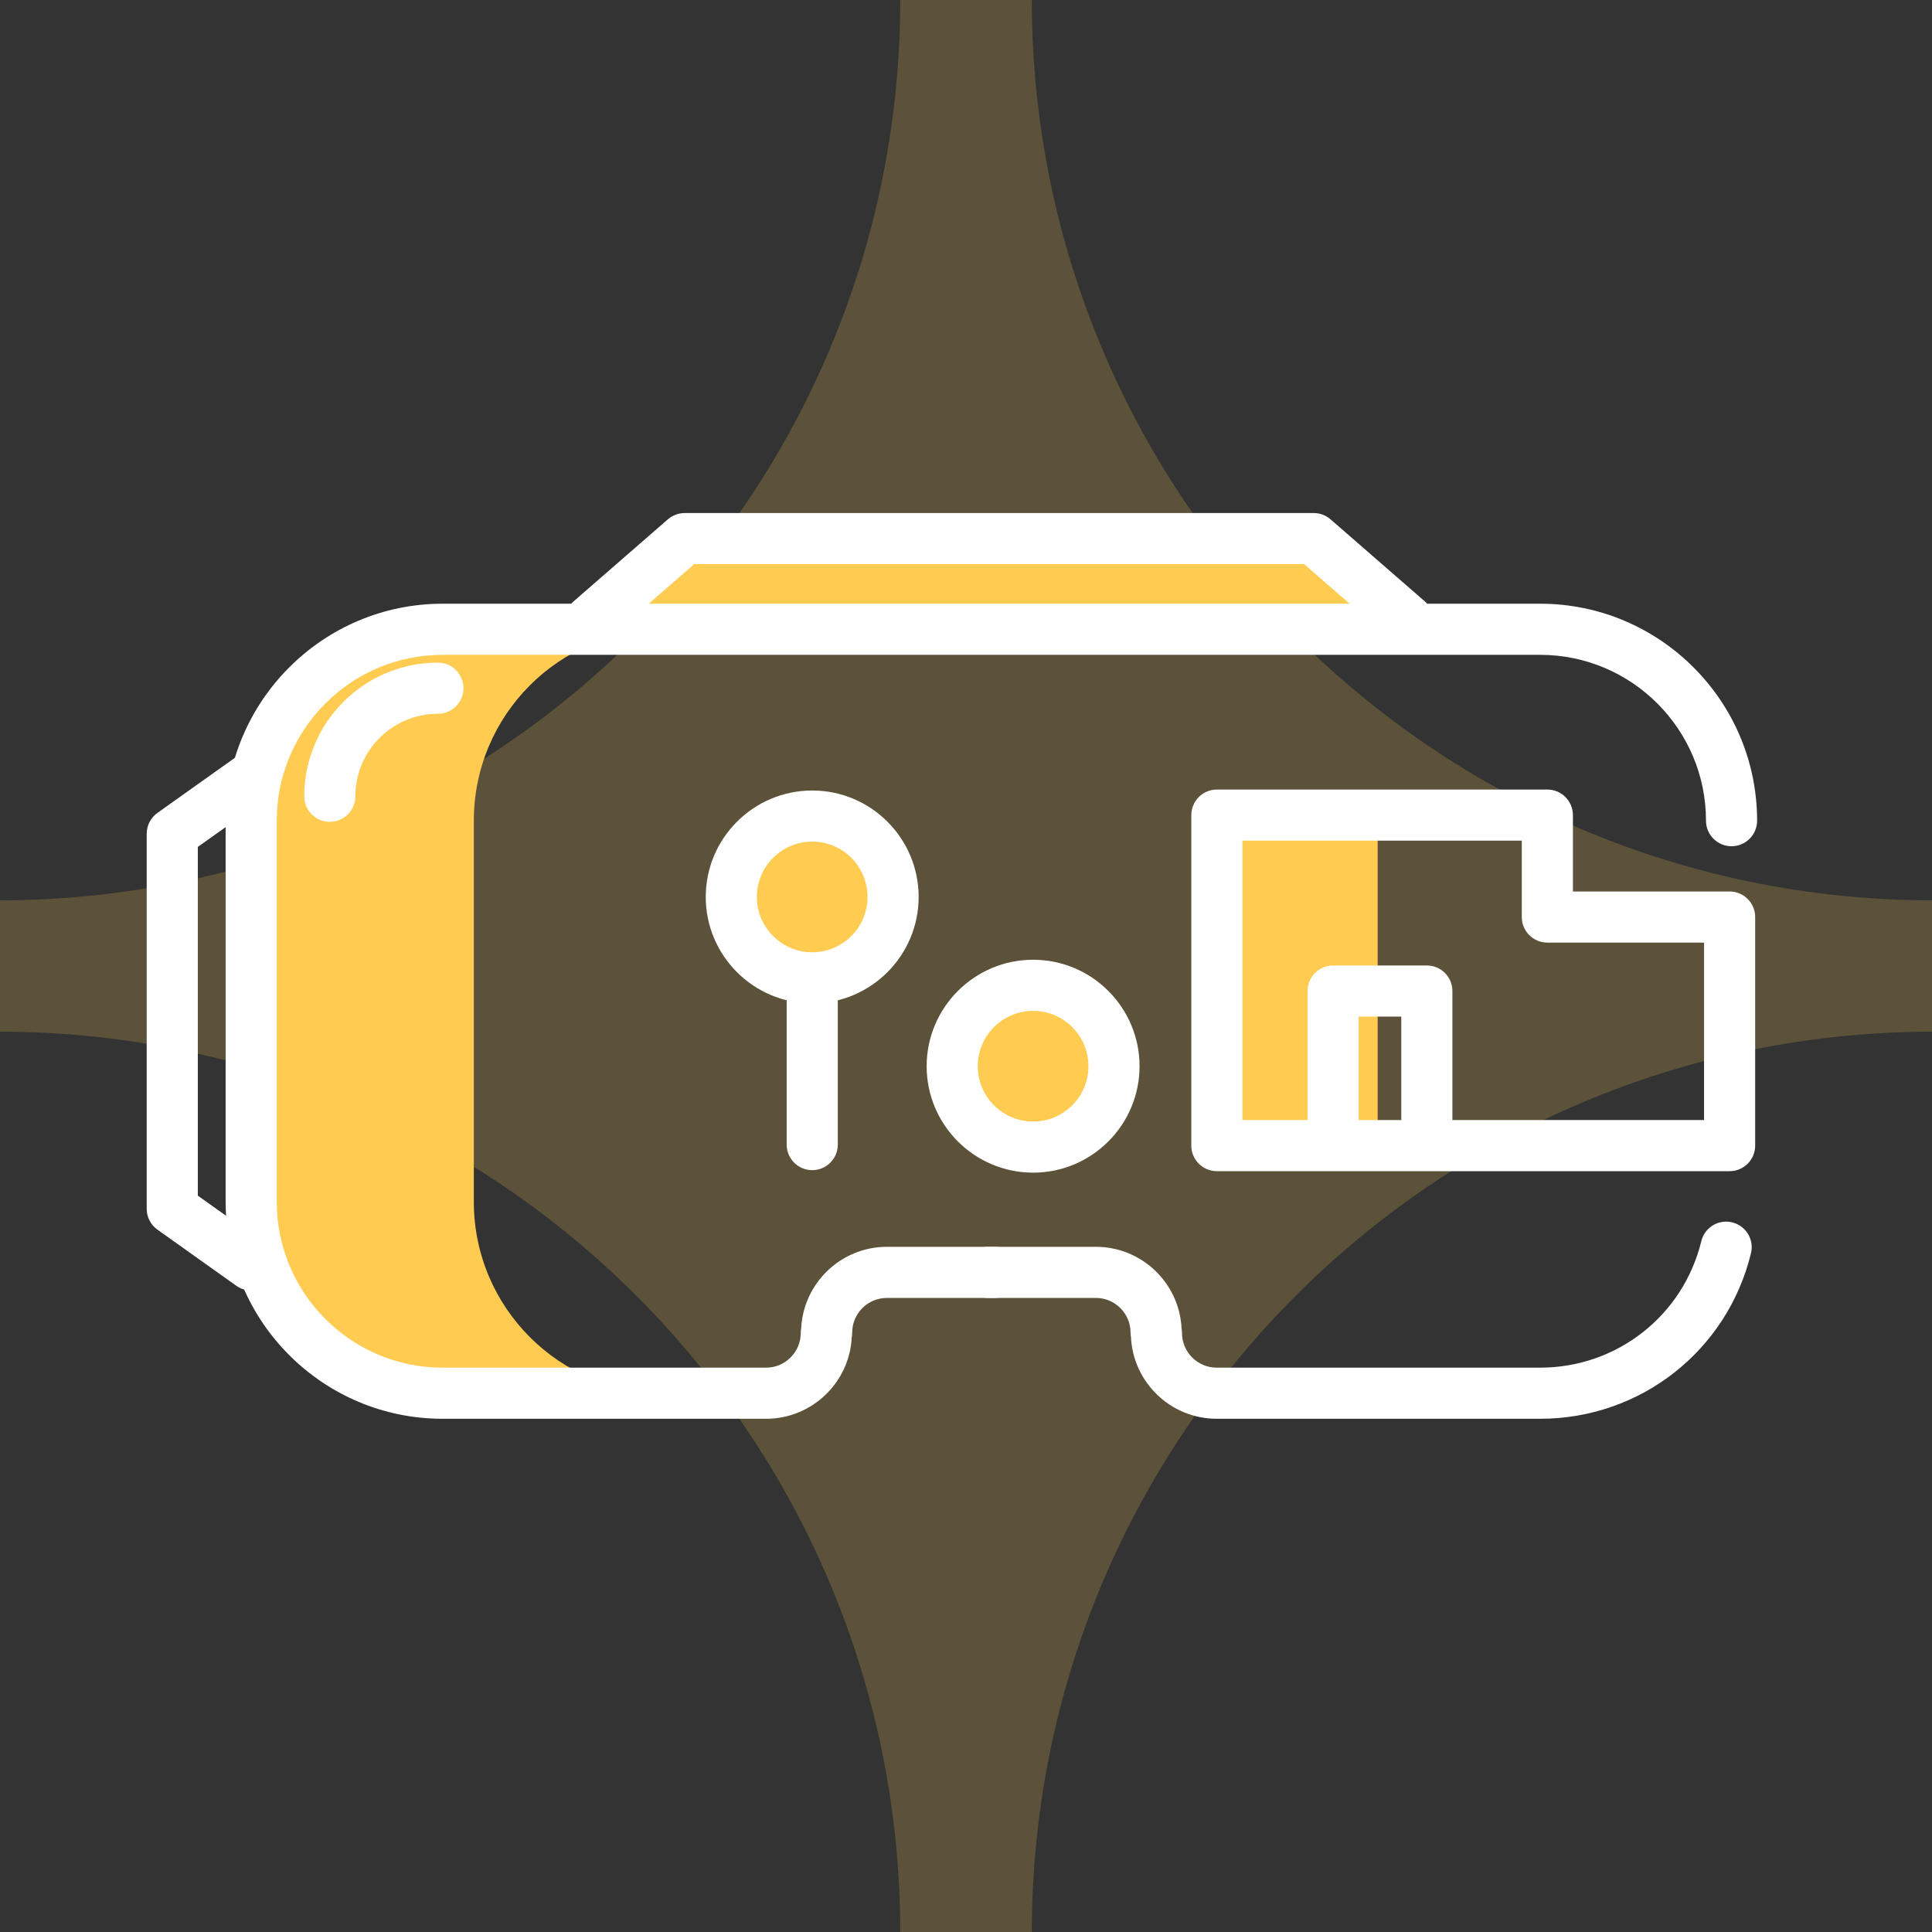 <?xml version="1.0" encoding="utf-8"?>
<!-- Generator: Adobe Illustrator 16.0.0, SVG Export Plug-In . SVG Version: 6.00 Build 0)  -->
<!DOCTYPE svg PUBLIC "-//W3C//DTD SVG 1.1//EN" "http://www.w3.org/Graphics/SVG/1.1/DTD/svg11.dtd">
<svg version="1.1" id="Layer_1" xmlns="http://www.w3.org/2000/svg" xmlns:xlink="http://www.w3.org/1999/xlink" x="0px" y="0px"
	 width="226.77px" height="226.77px" viewBox="0 0 226.77 226.77" enable-background="new 0 0 226.77 226.77" xml:space="preserve">
<rect x="0" y="0" width="226.77" height="226.77" fill="#333333" stroke="none"/>
<path opacity="0.2" fill="#FFCB50" d="M226.77,105.675v15.42c-58.33,0.071-105.598,47.344-105.66,105.675h-15.438
	C105.605,168.436,58.334,121.163,0,121.095v-15.42C58.337,105.615,105.612,58.337,105.671,0h15.438
	C121.166,58.333,168.437,105.611,226.77,105.675z"/>
<path fill="#FFCB50" d="M55.616,141.063V96.328c0-12.408,10.061-22.466,22.466-22.466H51.95c-12.405,0-22.466,10.058-22.466,22.466
	v44.735c0,12.408,10.061,22.467,22.466,22.467h26.132C65.676,163.53,55.616,153.471,55.616,141.063z"/>
<circle fill="#FFCB50" cx="121.261" cy="125.145" r="9.782"/>
<circle fill="#FFCB50" cx="94.638" cy="105.22" r="9.782"/>
<rect x="144.441" y="94.943" fill="#FFCB50" width="17.261" height="39.232"/>
<polygon fill="#FFCB50" points="70.662,73.336 83.157,63.219 152.521,63.219 162.748,73.862 "/>
<g>
	<path fill="#FFFFFF" d="M38.71,96.465c-1.657,0-3-1.343-3-3c0-8.65,7.038-15.688,15.688-15.688c1.657,0,3,1.343,3,3s-1.343,3-3,3
		c-5.342,0-9.688,4.346-9.688,9.688C41.71,95.122,40.367,96.465,38.71,96.465z"/>
	<path fill="#FFFFFF" d="M89.917,166.53H51.95c-14.042,0-25.466-11.425-25.466-25.467V96.328c0-14.042,11.424-25.466,25.466-25.466
		h128.825c14.042,0,25.467,11.424,25.467,25.466c0,1.657-1.343,3-3,3s-3-1.343-3-3c0-10.734-8.732-19.466-19.467-19.466H51.95
		c-10.733,0-19.466,8.732-19.466,19.466v44.735c0,10.734,8.732,19.467,19.466,19.467h37.967c2.245,0,4.072-1.828,4.072-4.074
		c0-0.182,0.017-0.362,0.049-0.539c0.262-5.321,4.675-9.57,10.062-9.57h12.639c1.657,0,3,1.343,3,3s-1.343,3-3,3H104.1
		c-2.246,0-4.074,1.826-4.074,4.07c0,0.182-0.017,0.362-0.049,0.539C99.715,162.279,95.303,166.53,89.917,166.53z"/>
	<path fill="#FFFFFF" d="M180.775,166.53h-37.965c-5.396,0-9.814-4.264-10.063-9.6c-0.031-0.17-0.048-0.342-0.048-0.514
		c0-2.244-1.827-4.07-4.072-4.07h-12.641c-1.657,0-3-1.343-3-3s1.343-3,3-3h12.641c5.395,0,9.813,4.263,10.062,9.596
		c0.031,0.17,0.048,0.342,0.048,0.514c0,2.246,1.828,4.074,4.074,4.074h37.965c9.011,0,16.789-6.105,18.916-14.848
		c0.392-1.61,2.01-2.597,3.624-2.206c1.61,0.392,2.598,2.015,2.206,3.624C202.738,158.54,192.563,166.53,180.775,166.53z"/>
	<path fill="#FFFFFF" d="M29.473,151.474c-0.602,0-1.209-0.18-1.736-0.556l-9.257-6.585c-0.792-0.563-1.261-1.474-1.261-2.444
		v-44.03c0-0.971,0.47-1.882,1.261-2.445l9.257-6.584c1.349-0.961,3.223-0.645,4.184,0.706c0.96,1.35,0.644,3.223-0.706,4.184
		l-7.996,5.687v40.934l7.996,5.688c1.35,0.96,1.666,2.833,0.706,4.184C31.334,151.035,30.411,151.474,29.473,151.474z"/>
	<path fill="#FFFFFF" d="M165.237,75.825c-0.699,0-1.4-0.243-1.969-0.737l-10.191-8.87H81.483l-10.192,8.87
		c-1.25,1.087-3.145,0.955-4.232-0.294c-1.087-1.25-0.956-3.145,0.294-4.232l11.039-9.606c0.546-0.475,1.246-0.737,1.969-0.737
		h73.84c0.724,0,1.424,0.262,1.97,0.737l11.038,9.606c1.25,1.088,1.381,2.983,0.293,4.232
		C166.908,75.476,166.075,75.825,165.237,75.825z"/>
	<g>
		<path fill="#FFFFFF" d="M203.015,137.468h-60.184c-1.657,0-3-1.343-3-3V95.675c0-1.657,1.343-3,3-3h38.792c1.657,0,3,1.343,3,3
			v8.964h18.392c1.657,0,3,1.343,3,3v26.829C206.015,136.125,204.672,137.468,203.015,137.468z M145.831,131.468h54.184v-20.829
			h-18.392c-1.657,0-3-1.343-3-3v-8.964h-32.792V131.468z"/>
		<path fill="#FFFFFF" d="M167.477,137.046c-1.657,0-3-1.343-3-3v-14.721h-5.004v14.721c0,1.657-1.343,3-3,3s-3-1.343-3-3v-17.721
			c0-1.657,1.343-3,3-3h11.004c1.657,0,3,1.343,3,3v17.721C170.477,135.703,169.134,137.046,167.477,137.046z"/>
	</g>
	<g>
		<path fill="#FFFFFF" d="M121.264,137.641c-6.892,0-12.498-5.604-12.498-12.494c0-6.891,5.606-12.496,12.498-12.496
			c6.889,0,12.492,5.605,12.492,12.496C133.756,132.036,128.152,137.641,121.264,137.641z M121.264,118.651
			c-3.583,0-6.498,2.914-6.498,6.496c0,3.581,2.915,6.494,6.498,6.494c3.58,0,6.492-2.913,6.492-6.494
			C127.756,121.565,124.844,118.651,121.264,118.651z"/>
		<g>
			<path fill="#FFFFFF" d="M95.336,117.774c-6.891,0-12.498-5.605-12.498-12.494s5.606-12.494,12.498-12.494
				c6.888,0,12.491,5.605,12.491,12.494S102.224,117.774,95.336,117.774z M95.336,98.785c-3.583,0-6.498,2.913-6.498,6.494
				s2.915,6.494,6.498,6.494c3.579,0,6.491-2.913,6.491-6.494S98.915,98.785,95.336,98.785z"/>
			<path fill="#FFFFFF" d="M95.336,137.348c-1.657,0-3-1.343-3-3v-18.989c0-1.657,1.343-3,3-3s3,1.343,3,3v18.989
				C98.336,136.005,96.993,137.348,95.336,137.348z"/>
		</g>
	</g>
</g>
</svg>
